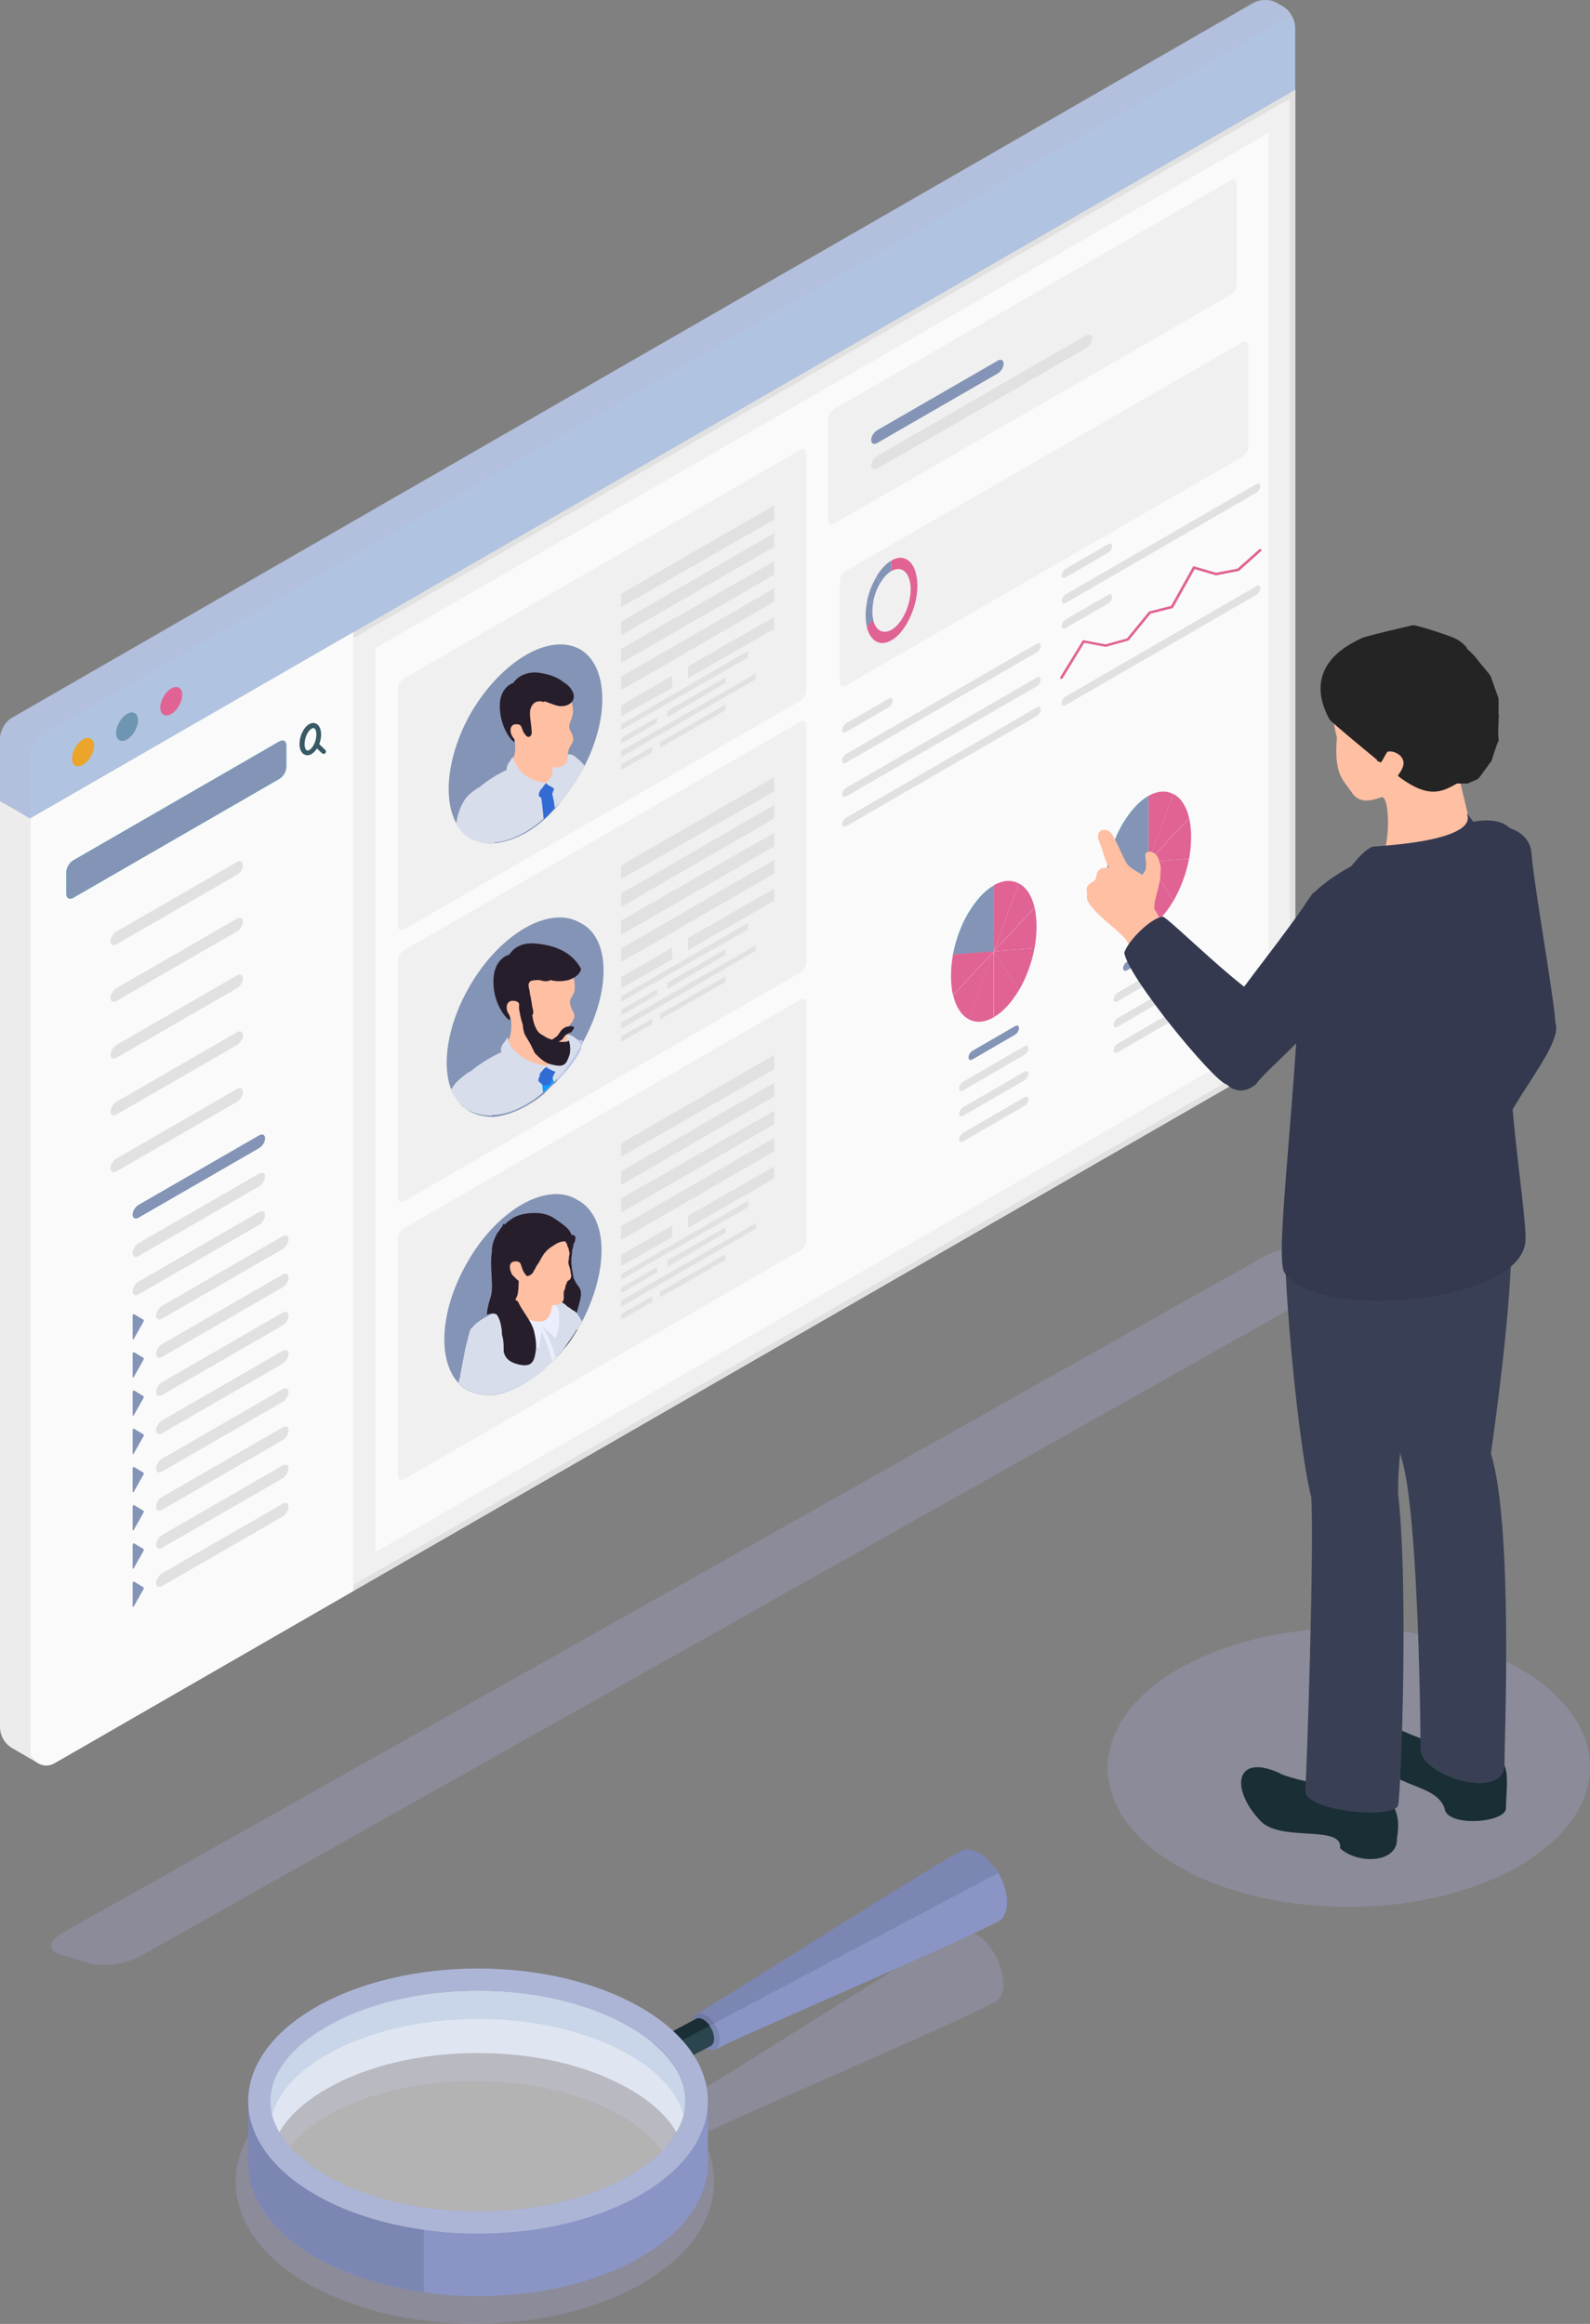 <svg width="130" height="190" viewBox="0 0 130 190" fill="none" xmlns="http://www.w3.org/2000/svg">
<rect x="0" y="0" width="130" height="190" fill="#808080" stroke="none"/>
<g style="mix-blend-mode:multiply" opacity="0.3">
<path d="M82.031 162.245C82.059 161.446 81.783 160.55 81.328 159.765C81.231 159.599 81.135 159.448 81.024 159.296C81.024 159.296 81.024 159.282 81.01 159.269C80.9 159.131 80.79 158.993 80.679 158.869C80.679 158.869 80.665 158.841 80.652 158.841C80.541 158.717 80.417 158.607 80.293 158.497C80.293 158.497 80.265 158.483 80.265 158.469C80.141 158.359 80.003 158.263 79.879 158.18C79.796 158.139 79.727 158.084 79.644 158.056C79.603 158.042 79.576 158.028 79.548 158.015C79.507 158.001 79.465 157.973 79.424 157.96C79.369 157.932 79.313 157.918 79.258 157.904C79.244 157.904 79.231 157.904 79.217 157.891C79.148 157.877 79.079 157.863 79.024 157.849C78.748 157.808 78.513 157.849 78.293 157.96C76.278 158.965 64.662 166.352 59.323 169.673L56.674 171.285C56.591 171.326 56.536 171.395 56.481 171.464C56.481 171.464 56.481 171.478 56.467 171.492C56.44 171.533 56.426 171.561 56.412 171.602C56.412 171.629 56.398 171.657 56.384 171.685C56.384 171.712 56.357 171.753 56.357 171.781C56.357 171.809 56.357 171.822 56.357 171.85C56.233 171.919 56.081 172.001 55.915 172.084L55.529 172.291C54.688 171.478 53.68 170.734 52.508 170.058C48.852 167.95 43.996 166.779 38.836 166.779C33.676 166.779 28.834 167.936 25.164 170.058C21.37 172.25 19.273 175.198 19.273 178.382C19.273 181.565 21.356 184.514 25.15 186.705C28.806 188.813 33.662 189.984 38.822 189.984C43.982 189.984 48.824 188.827 52.494 186.705C56.288 184.514 58.385 181.565 58.385 178.382C58.385 176.949 57.957 175.557 57.143 174.275L57.488 174.082C57.778 174.234 58.04 174.261 58.233 174.151H58.247C60.054 173.145 77.741 165.621 81.355 163.692C81.783 163.472 82.045 162.962 82.073 162.231L82.031 162.245ZM50.769 183.825C47.61 185.644 43.347 186.65 38.767 186.65C34.187 186.65 29.937 185.644 26.764 183.825C24.047 182.254 22.556 180.325 22.556 178.395C22.556 176.466 24.047 174.537 26.764 172.966C29.924 171.147 34.187 170.141 38.767 170.141C43.347 170.141 47.596 171.147 50.769 172.966C53.487 174.537 54.977 176.466 54.977 178.395C54.977 180.325 53.487 182.254 50.769 183.825Z" fill="#A3A5D3"/>
</g>
<path d="M82.335 155.617C82.39 154.156 81.41 152.337 80.169 151.566C79.548 151.18 78.982 151.125 78.568 151.345C76.016 152.627 58.109 164.092 56.964 164.657H56.95C56.743 164.781 56.605 165.029 56.591 165.401C56.564 166.145 57.06 167.054 57.681 167.44C57.999 167.633 58.288 167.661 58.495 167.551H58.509C60.316 166.545 78.003 159.021 81.617 157.091C82.045 156.871 82.307 156.361 82.335 155.631V155.617Z" fill="#8A95C6"/>
<path opacity="0.1" d="M81.631 153.15C81.245 152.489 80.734 151.924 80.169 151.566C79.562 151.18 78.996 151.125 78.569 151.345C78.486 151.386 78.458 151.414 78.513 151.373C76.182 152.558 62.855 161.06 58.371 163.816C58.371 163.816 58.357 163.816 58.343 163.83C58.275 163.871 58.219 163.899 58.164 163.94C58.15 163.94 58.123 163.968 58.109 163.968C58.068 163.995 58.04 164.009 58.012 164.037C57.971 164.064 57.93 164.092 57.888 164.105C57.419 164.395 57.088 164.588 56.964 164.643H56.95C56.95 164.643 56.881 164.698 56.84 164.726C56.688 164.863 56.591 165.084 56.578 165.387C56.578 165.47 56.578 165.552 56.578 165.649C56.578 165.676 56.578 165.718 56.591 165.745C56.591 165.8 56.605 165.856 56.619 165.897C56.619 165.938 56.633 165.98 56.647 166.021C56.66 166.076 56.674 166.117 56.702 166.172C56.702 166.214 56.729 166.241 56.743 166.283C56.743 166.283 56.743 166.283 56.743 166.297L81.604 153.137L81.631 153.15Z" fill="black"/>
<path opacity="0.1" d="M57.667 167.454C57.047 167.068 56.55 166.159 56.578 165.415C56.605 164.684 57.129 164.395 57.75 164.781C58.371 165.167 58.868 166.076 58.84 166.82C58.812 167.551 58.288 167.84 57.667 167.454Z" fill="black"/>
<path d="M52.315 167.936C52.301 168.501 52.673 169.204 53.156 169.493C53.391 169.645 53.611 169.659 53.777 169.576L58.109 167.275C58.275 167.192 58.371 166.999 58.385 166.71C58.399 166.145 58.026 165.442 57.543 165.153C57.309 165.001 57.088 164.987 56.922 165.07L52.59 167.371C52.425 167.454 52.315 167.647 52.315 167.936Z" fill="#2B454E"/>
<path d="M52.59 167.371C52.425 167.454 52.315 167.647 52.315 167.936C52.315 168.143 52.356 168.377 52.439 168.598L58.026 165.621C57.888 165.428 57.723 165.263 57.543 165.139C57.309 164.987 57.088 164.974 56.922 165.056L52.59 167.358V167.371Z" fill="#1A2E35"/>
<path d="M57.874 171.781C57.874 169.011 56.039 166.241 52.37 164.119C45.03 159.889 33.138 159.889 25.799 164.119C22.129 166.241 20.294 169.011 20.294 171.781V176.893C20.294 179.663 22.129 182.433 25.799 184.555C33.138 188.786 45.03 188.786 52.37 184.555C56.039 182.433 57.874 179.663 57.874 176.893V171.781ZM26.709 165.69C29.993 163.802 34.38 162.755 39.084 162.755C43.789 162.755 48.19 163.802 51.459 165.69C54.425 167.399 56.053 169.562 56.053 171.781C56.053 174 54.425 176.163 51.459 177.872C48.176 179.76 43.789 180.807 39.084 180.807C34.38 180.807 29.979 179.76 26.709 177.872C23.743 176.163 22.115 174 22.115 171.781C22.115 169.562 23.743 167.399 26.709 165.69Z" fill="#8A95C6"/>
<path opacity="0.3" d="M25.799 179.443C33.138 183.673 45.03 183.673 52.37 179.443C59.709 175.212 59.709 168.35 52.37 164.119C45.03 159.889 33.138 159.889 25.799 164.119C18.459 168.35 18.459 175.212 25.799 179.443ZM22.101 171.781C22.101 169.562 23.729 167.399 26.695 165.69C29.979 163.802 34.366 162.755 39.07 162.755C43.775 162.755 48.176 163.802 51.445 165.69C54.412 167.399 56.039 169.562 56.039 171.781C56.039 174 54.412 176.163 51.445 177.872C48.162 179.76 43.775 180.807 39.07 180.807C34.366 180.807 29.965 179.76 26.695 177.872C23.729 176.163 22.101 174 22.101 171.781Z" fill="white"/>
<path d="M22.101 171.781C22.101 172.649 22.35 173.504 22.832 174.33C23.577 173.035 24.888 171.836 26.695 170.789C29.965 168.901 34.366 167.854 39.07 167.854C43.775 167.854 48.176 168.901 51.445 170.789C53.253 171.822 54.563 173.035 55.308 174.33C55.791 173.504 56.039 172.649 56.039 171.781C56.039 169.562 54.412 167.399 51.445 165.69C48.176 163.802 43.775 162.755 39.07 162.755C34.366 162.755 29.965 163.802 26.695 165.69C23.729 167.399 22.101 169.562 22.101 171.781Z" fill="#C9D5E8"/>
<path opacity="0.4" d="M26.695 168.005C29.979 166.117 34.366 165.07 39.07 165.07C43.775 165.07 48.176 166.117 51.446 168.005C53.887 169.411 55.419 171.133 55.888 172.939C55.419 174.744 53.887 176.466 51.446 177.872C48.162 179.76 43.775 180.807 39.07 180.807C34.366 180.807 29.965 179.76 26.695 177.872C24.253 176.466 22.722 174.744 22.253 172.939C22.722 171.133 24.253 169.411 26.695 168.005Z" fill="white"/>
<path opacity="0.1" d="M34.656 182.309V187.408C31.414 186.953 28.337 186.002 25.799 184.541C22.129 182.419 20.294 179.649 20.294 176.88V171.767C20.294 171.202 20.377 170.651 20.515 170.1C19.618 173.393 21.384 176.893 25.785 179.429C28.323 180.89 31.4 181.84 34.642 182.295L34.656 182.309Z" fill="black"/>
<g style="mix-blend-mode:multiply" opacity="0.3">
<path d="M103.415 102.688L5.132 158.015C3.946 158.676 3.863 159.475 4.953 159.806L7.422 160.536C8.498 160.853 10.333 160.578 11.52 159.916L109.803 104.589C110.989 103.928 111.072 103.129 109.982 102.798L107.512 102.067C106.436 101.751 104.601 102.026 103.415 102.688Z" fill="#A3A5D3"/>
</g>
<path d="M105.898 7.302L2.469 66.873V143.008C2.469 144.028 3.573 144.662 4.442 144.152L6.291 143.091L103.967 86.841C105.029 86.234 105.898 84.732 105.898 83.506V7.302Z" fill="#F0F0F0"/>
<path d="M105.457 8.073V83.506C105.457 84.567 104.67 85.917 103.746 86.455L6.07 142.719L4.222 143.78C4.084 143.862 3.946 143.904 3.794 143.904C3.573 143.904 3.352 143.807 3.187 143.656C3.021 143.49 2.925 143.27 2.925 143.022V67.135L105.457 8.073ZM105.898 7.302L2.469 66.873V143.008C2.469 143.78 3.104 144.331 3.794 144.331C4.015 144.331 4.235 144.276 4.442 144.152L6.291 143.091L103.967 86.841C105.029 86.234 105.898 84.732 105.898 83.506V7.302Z" fill="#E1E1E1"/>
<path opacity="0.8" d="M103.443 5.882L0 65.454L2.469 66.873L105.898 7.302L103.443 5.882Z" fill="#375A64"/>
<path d="M3.159 144.179C3.159 144.179 2.469 143.835 2.469 143.022V69.078C2.469 68.472 2.469 66.887 2.469 66.887L0 65.454V141.175C0 141.272 0 141.368 0.014 141.451C0.097 142.071 0.469 142.636 1.021 142.939L3.049 144.111L3.146 144.166L3.159 144.179Z" fill="#ECECEC"/>
<path d="M0 65.495V60.355C0 59.749 0.428 58.991 0.966 58.688L102.477 0.233C103.001 -0.071 103.87 -0.084 104.395 0.233L104.919 0.536C105.457 0.839 105.885 1.583 105.885 2.203V7.343L2.456 66.915L0 65.495Z" fill="#B2BFDD"/>
<path d="M2.456 61.761C2.456 61.154 2.883 60.396 3.421 60.093L104.919 1.638C105.443 1.335 105.885 1.569 105.885 2.189V7.329L2.456 66.901V61.761Z" fill="#B0C3E0"/>
<path d="M13.106 57.847C13.106 58.426 13.506 58.66 14.003 58.371C14.5 58.081 14.9 57.379 14.9 56.814C14.9 56.249 14.5 56.001 14.003 56.29C13.506 56.579 13.106 57.282 13.106 57.847Z" fill="#E06394"/>
<path d="M9.492 59.928C9.492 60.507 9.892 60.741 10.388 60.452C10.885 60.162 11.285 59.459 11.285 58.894C11.285 58.329 10.885 58.081 10.388 58.371C9.892 58.66 9.492 59.363 9.492 59.928Z" fill="#6E95B2"/>
<path d="M5.891 62.009C5.891 62.587 6.291 62.822 6.788 62.532C7.284 62.243 7.684 61.54 7.684 60.975C7.684 60.41 7.284 60.162 6.788 60.452C6.291 60.741 5.891 61.444 5.891 62.009Z" fill="#EBA52A"/>
<path d="M2.469 66.915V143.022C2.469 144.042 3.573 144.676 4.442 144.166L6.291 143.105L28.889 130.082V51.687L2.469 66.915Z" fill="#FAFAFA"/>
<path d="M30.696 52.983V126.899L103.732 84.787V10.857L30.696 52.983Z" fill="#FAFAFA"/>
<path d="M22.846 60.617L5.987 70.346C5.67 70.525 5.422 70.966 5.422 71.324V73.074C5.422 73.432 5.67 73.584 5.987 73.405L22.846 63.676C23.163 63.497 23.412 63.056 23.412 62.698V60.948C23.412 60.589 23.163 60.438 22.846 60.617Z" fill="#27DEBF"/>
<path d="M22.846 60.617L5.987 70.346C5.67 70.525 5.422 70.966 5.422 71.324V73.074C5.422 73.432 5.67 73.584 5.987 73.405L22.846 63.676C23.163 63.497 23.412 63.056 23.412 62.698V60.948C23.412 60.589 23.163 60.438 22.846 60.617Z" fill="#8494B6"/>
<path d="M26.599 61.32L26.102 60.837C26.199 60.589 26.254 60.314 26.254 60.038C26.254 59.639 26.116 59.322 25.881 59.184C25.702 59.074 25.481 59.087 25.274 59.211C24.833 59.459 24.488 60.176 24.488 60.824C24.488 61.223 24.626 61.54 24.86 61.678C24.943 61.719 25.04 61.747 25.123 61.747C25.233 61.747 25.343 61.719 25.468 61.651C25.633 61.554 25.785 61.402 25.909 61.196L26.323 61.582C26.323 61.582 26.406 61.637 26.461 61.637C26.516 61.637 26.557 61.623 26.599 61.582C26.668 61.499 26.668 61.375 26.599 61.306V61.32ZM25.288 61.32C25.205 61.375 25.123 61.375 25.081 61.347C24.998 61.306 24.902 61.141 24.902 60.837C24.902 60.328 25.164 59.749 25.481 59.57C25.537 59.542 25.578 59.528 25.619 59.528C25.647 59.528 25.674 59.528 25.688 59.542C25.771 59.583 25.868 59.749 25.868 60.052C25.868 60.562 25.605 61.141 25.288 61.32Z" fill="#375A64"/>
<path d="M9.519 76.161L19.383 70.47C19.645 70.318 19.866 70.428 19.866 70.718C19.866 71.007 19.645 71.365 19.383 71.517L9.519 77.208C9.257 77.36 9.036 77.249 9.036 76.96C9.036 76.671 9.257 76.312 9.519 76.161Z" fill="#E1E1E1"/>
<path d="M9.519 80.791L19.383 75.1C19.645 74.948 19.866 75.058 19.866 75.348C19.866 75.637 19.645 75.996 19.383 76.147L9.519 81.838C9.257 81.99 9.036 81.88 9.036 81.59C9.036 81.301 9.257 80.943 9.519 80.791Z" fill="#E1E1E1"/>
<path d="M9.519 85.435L19.383 79.744C19.645 79.592 19.866 79.702 19.866 79.992C19.866 80.281 19.645 80.639 19.383 80.791L9.519 86.482C9.257 86.634 9.036 86.523 9.036 86.234C9.036 85.945 9.257 85.587 9.519 85.435Z" fill="#E1E1E1"/>
<path d="M9.519 90.079L19.383 84.388C19.645 84.236 19.866 84.346 19.866 84.636C19.866 84.925 19.645 85.283 19.383 85.435L9.519 91.126C9.257 91.278 9.036 91.167 9.036 90.878C9.036 90.589 9.257 90.23 9.519 90.079Z" fill="#E1E1E1"/>
<path d="M9.519 94.723L19.383 89.031C19.645 88.88 19.866 88.99 19.866 89.279C19.866 89.569 19.645 89.927 19.383 90.079L9.519 95.77C9.257 95.922 9.036 95.811 9.036 95.522C9.036 95.233 9.257 94.874 9.519 94.723Z" fill="#E1E1E1"/>
<path d="M11.326 98.512L21.191 92.821C21.453 92.669 21.674 92.78 21.674 93.069C21.674 93.359 21.453 93.717 21.191 93.868L11.326 99.559C11.064 99.711 10.844 99.601 10.844 99.311C10.844 99.022 11.064 98.664 11.326 98.512Z" fill="#8494B6"/>
<path d="M11.326 101.64L21.191 95.949C21.453 95.797 21.674 95.908 21.674 96.197C21.674 96.487 21.453 96.845 21.191 96.996L11.326 102.688C11.064 102.839 10.844 102.729 10.844 102.44C10.844 102.15 11.064 101.792 11.326 101.64Z" fill="#E1E1E1"/>
<path d="M11.326 104.782L21.191 99.091C21.453 98.939 21.674 99.05 21.674 99.339C21.674 99.628 21.453 99.987 21.191 100.138L11.326 105.829C11.064 105.981 10.844 105.871 10.844 105.581C10.844 105.292 11.064 104.934 11.326 104.782Z" fill="#E1E1E1"/>
<path d="M13.244 106.766L23.108 101.075C23.37 100.924 23.591 101.034 23.591 101.323C23.591 101.613 23.37 101.971 23.108 102.123L13.244 107.814C12.982 107.965 12.761 107.855 12.761 107.566C12.761 107.276 12.982 106.918 13.244 106.766Z" fill="#E1E1E1"/>
<path d="M10.94 109.467L11.74 108.048C11.74 108.048 11.768 107.924 11.74 107.91L10.94 107.428C10.94 107.428 10.844 107.483 10.844 107.552V109.454C10.844 109.523 10.899 109.536 10.94 109.467Z" fill="#8494B6"/>
<path d="M13.244 109.895L23.108 104.203C23.37 104.052 23.591 104.162 23.591 104.451C23.591 104.741 23.37 105.099 23.108 105.251L13.244 110.942C12.982 111.093 12.761 110.983 12.761 110.694C12.761 110.404 12.982 110.046 13.244 109.895Z" fill="#E1E1E1"/>
<path d="M10.94 112.582L11.74 111.162C11.74 111.162 11.768 111.038 11.74 111.025L10.94 110.542C10.94 110.542 10.844 110.597 10.844 110.666V112.568C10.844 112.637 10.899 112.651 10.94 112.582Z" fill="#8494B6"/>
<path d="M13.244 113.009L23.108 107.318C23.37 107.166 23.591 107.276 23.591 107.566C23.591 107.855 23.37 108.213 23.108 108.365L13.244 114.056C12.982 114.208 12.761 114.097 12.761 113.808C12.761 113.519 12.982 113.16 13.244 113.009Z" fill="#E1E1E1"/>
<path d="M10.94 115.71L11.74 114.29C11.74 114.29 11.768 114.166 11.74 114.153L10.94 113.67C10.94 113.67 10.844 113.725 10.844 113.794V115.696C10.844 115.765 10.899 115.779 10.94 115.71Z" fill="#8494B6"/>
<path d="M13.244 116.137L23.108 110.446C23.37 110.294 23.591 110.404 23.591 110.694C23.591 110.983 23.37 111.341 23.108 111.493L13.244 117.184C12.982 117.336 12.761 117.226 12.761 116.936C12.761 116.647 12.982 116.289 13.244 116.137Z" fill="#E1E1E1"/>
<path d="M10.94 118.838L11.74 117.419C11.74 117.419 11.768 117.294 11.74 117.281L10.94 116.798C10.94 116.798 10.844 116.854 10.844 116.922V118.824C10.844 118.893 10.899 118.907 10.94 118.838Z" fill="#8494B6"/>
<path d="M13.244 119.265L23.108 113.574C23.37 113.422 23.591 113.533 23.591 113.822C23.591 114.111 23.37 114.47 23.108 114.621L13.244 120.312C12.982 120.464 12.761 120.354 12.761 120.064C12.761 119.775 12.982 119.417 13.244 119.265Z" fill="#E1E1E1"/>
<path d="M10.94 121.966L11.74 120.547C11.74 120.547 11.768 120.423 11.74 120.409L10.94 119.926C10.94 119.926 10.844 119.982 10.844 120.051V121.952C10.844 122.021 10.899 122.035 10.94 121.966Z" fill="#8494B6"/>
<path d="M13.244 122.393L23.108 116.702C23.37 116.55 23.591 116.661 23.591 116.95C23.591 117.239 23.37 117.598 23.108 117.749L13.244 123.44C12.982 123.592 12.761 123.482 12.761 123.192C12.761 122.903 12.982 122.545 13.244 122.393Z" fill="#E1E1E1"/>
<path d="M10.94 125.08L11.74 123.661C11.74 123.661 11.768 123.537 11.74 123.523L10.94 123.041C10.94 123.041 10.844 123.096 10.844 123.165V125.066C10.844 125.135 10.899 125.149 10.94 125.08Z" fill="#8494B6"/>
<path d="M13.244 125.507L23.108 119.816C23.37 119.665 23.591 119.775 23.591 120.064C23.591 120.354 23.37 120.712 23.108 120.864L13.244 126.555C12.982 126.706 12.761 126.596 12.761 126.307C12.761 126.017 12.982 125.659 13.244 125.507Z" fill="#E1E1E1"/>
<path d="M10.94 128.208L11.74 126.789C11.74 126.789 11.768 126.665 11.74 126.651L10.94 126.169C10.94 126.169 10.844 126.224 10.844 126.293V128.195C10.844 128.263 10.899 128.277 10.94 128.208Z" fill="#8494B6"/>
<path d="M13.244 128.635L23.108 122.944C23.37 122.793 23.591 122.903 23.591 123.192C23.591 123.482 23.37 123.84 23.108 123.992L13.244 129.683C12.982 129.834 12.761 129.724 12.761 129.435C12.761 129.145 12.982 128.787 13.244 128.635Z" fill="#E1E1E1"/>
<path d="M10.94 131.336L11.74 129.917C11.74 129.917 11.768 129.793 11.74 129.779L10.94 129.297C10.94 129.297 10.844 129.352 10.844 129.421V131.323C10.844 131.392 10.899 131.405 10.94 131.336Z" fill="#8494B6"/>
<path d="M69.146 56.056L101.58 37.342C101.842 37.191 102.063 36.819 102.063 36.516V28.261C102.063 27.958 101.842 27.834 101.58 27.986L69.146 46.685C68.884 46.837 68.663 47.209 68.663 47.512V55.78C68.663 56.083 68.884 56.207 69.146 56.056Z" fill="#F0F0F0"/>
<path d="M71.974 47.677L71.643 47.181C71.284 47.788 71.008 48.518 70.87 49.248L71.394 49.207C71.491 48.656 71.698 48.118 71.96 47.677H71.974Z" fill="#8494B6"/>
<path d="M72.885 46.685V45.831C72.415 46.093 71.988 46.575 71.643 47.168L71.974 47.664C72.236 47.223 72.553 46.864 72.898 46.672L72.885 46.685Z" fill="#8494B6"/>
<path d="M71.326 49.992C71.326 49.731 71.353 49.469 71.408 49.207L70.884 49.248C70.815 49.607 70.774 49.965 70.774 50.309C70.774 50.654 70.815 50.985 70.884 51.26L71.408 50.695C71.353 50.489 71.326 50.254 71.326 49.992Z" fill="#8494B6"/>
<path d="M74.899 46.919C74.761 46.341 74.485 45.927 74.126 45.734C73.781 45.541 73.353 45.555 72.885 45.831V46.685C73.229 46.492 73.547 46.479 73.809 46.616C74.071 46.754 74.278 47.057 74.374 47.484C74.43 47.691 74.457 47.925 74.457 48.187C74.457 48.449 74.43 48.711 74.374 48.973C74.278 49.524 74.071 50.061 73.809 50.502C73.547 50.943 73.229 51.302 72.885 51.495C72.54 51.687 72.222 51.701 71.96 51.563C71.698 51.426 71.491 51.123 71.394 50.695L70.87 51.26C71.008 51.839 71.284 52.252 71.643 52.445C71.988 52.638 72.415 52.624 72.885 52.349C73.353 52.087 73.781 51.605 74.126 51.012C74.485 50.406 74.761 49.675 74.899 48.945C74.968 48.587 75.009 48.229 75.009 47.884C75.009 47.54 74.968 47.223 74.899 46.933V46.919Z" fill="#E06394"/>
<path d="M68.194 42.813L100.628 24.1C100.89 23.948 101.111 23.576 101.111 23.273V15.019C101.111 14.715 100.89 14.591 100.628 14.743L68.194 33.443C67.932 33.594 67.711 33.966 67.711 34.269V42.537C67.711 42.841 67.932 42.965 68.194 42.813Z" fill="#F0F0F0"/>
<path d="M71.712 35.179L81.576 29.488C81.838 29.336 82.059 29.446 82.059 29.736C82.059 30.025 81.838 30.383 81.576 30.535L71.712 36.226C71.45 36.378 71.229 36.267 71.229 35.978C71.229 35.689 71.45 35.331 71.712 35.179Z" fill="#8494B6"/>
<path d="M71.712 37.273L88.805 27.421C89.067 27.269 89.288 27.379 89.288 27.669C89.288 27.958 89.067 28.316 88.805 28.468L71.712 38.321C71.45 38.472 71.229 38.362 71.229 38.073C71.229 37.783 71.45 37.425 71.712 37.273Z" fill="#E1E1E1"/>
<path d="M69.173 66.859L84.777 57.833C84.956 57.737 85.094 57.806 85.094 57.999C85.094 58.192 84.956 58.426 84.777 58.536L69.173 67.562C68.994 67.659 68.856 67.59 68.856 67.397C68.856 67.204 68.994 66.97 69.173 66.859Z" fill="#E1E1E1"/>
<path d="M69.173 64.42L84.777 55.394C84.956 55.298 85.094 55.367 85.094 55.56C85.094 55.753 84.956 55.987 84.777 56.097L69.173 65.123C68.994 65.219 68.856 65.151 68.856 64.958C68.856 64.765 68.994 64.531 69.173 64.42Z" fill="#E1E1E1"/>
<path d="M69.173 61.651L84.777 52.624C84.956 52.528 85.094 52.597 85.094 52.79C85.094 52.983 84.956 53.217 84.777 53.327L69.173 62.353C68.994 62.45 68.856 62.381 68.856 62.188C68.856 61.995 68.994 61.761 69.173 61.651Z" fill="#E1E1E1"/>
<path d="M69.173 59.142L72.664 57.117C72.843 57.02 72.981 57.089 72.981 57.282C72.981 57.475 72.843 57.709 72.664 57.82L69.173 59.845C68.994 59.942 68.856 59.873 68.856 59.68C68.856 59.487 68.994 59.253 69.173 59.142Z" fill="#E1E1E1"/>
<path d="M87.122 48.601L102.725 39.575C102.905 39.478 103.043 39.547 103.043 39.74C103.043 39.933 102.905 40.167 102.725 40.278L87.122 49.303C86.943 49.4 86.805 49.331 86.805 49.138C86.805 48.945 86.943 48.711 87.122 48.601Z" fill="#E1E1E1"/>
<path d="M87.122 46.506L90.612 44.48C90.792 44.384 90.93 44.453 90.93 44.646C90.93 44.839 90.792 45.073 90.612 45.183L87.122 47.209C86.943 47.305 86.805 47.236 86.805 47.044C86.805 46.851 86.943 46.616 87.122 46.506Z" fill="#E1E1E1"/>
<path d="M86.791 55.518C86.791 55.518 86.749 55.518 86.736 55.505C86.68 55.477 86.667 55.408 86.694 55.353L88.543 52.335L90.392 52.68L92.144 52.197L93.951 49.992L95.745 49.538L97.566 46.286L99.428 46.823L101.18 46.492L102.96 44.908C102.96 44.908 103.07 44.866 103.112 44.908C103.153 44.949 103.153 45.018 103.112 45.059L101.29 46.685H101.263L99.428 47.044L97.676 46.534L95.896 49.717L94.075 50.172L92.268 52.376H92.24L90.405 52.886H90.378L88.653 52.556L86.887 55.449C86.887 55.449 86.832 55.505 86.791 55.505V55.518Z" fill="#E06394"/>
<path d="M87.122 56.951L102.725 47.925C102.905 47.829 103.043 47.898 103.043 48.091C103.043 48.284 102.905 48.518 102.725 48.628L87.122 57.654C86.943 57.751 86.805 57.682 86.805 57.489C86.805 57.296 86.943 57.062 87.122 56.951Z" fill="#E1E1E1"/>
<path d="M87.122 50.654L90.612 48.628C90.792 48.532 90.93 48.601 90.93 48.794C90.93 48.986 90.792 49.221 90.612 49.331L87.122 51.357C86.943 51.453 86.805 51.384 86.805 51.191C86.805 50.998 86.943 50.764 87.122 50.654Z" fill="#E1E1E1"/>
<path d="M81.245 72.385C82.017 71.944 82.721 71.917 83.3 72.234L81.245 77.773V72.385Z" fill="#E06394"/>
<path d="M79.189 74.618C79.769 73.639 80.472 72.84 81.245 72.399V77.787L79.189 74.618Z" fill="#27DEBF"/>
<path d="M77.92 78.035C78.154 76.809 78.596 75.61 79.189 74.604L81.245 77.773L77.906 78.035H77.92Z" fill="#27DEBF"/>
<path d="M79.189 74.618C78.596 75.624 78.141 76.822 77.92 78.049L81.259 77.787V72.399C80.486 72.84 79.782 73.639 79.203 74.618H79.189Z" fill="#8494B6"/>
<path d="M83.314 72.234C83.907 72.55 84.363 73.226 84.584 74.19L81.245 77.773L83.3 72.234H83.314Z" fill="#E06394"/>
<path d="M77.92 81.37C77.81 80.915 77.754 80.391 77.754 79.799C77.754 79.206 77.81 78.627 77.92 78.035L81.259 77.773L77.92 81.356V81.37Z" fill="#E06394"/>
<path d="M84.583 77.525C84.349 78.751 83.907 79.95 83.314 80.956L81.259 77.787L84.597 77.525H84.583Z" fill="#E06394"/>
<path d="M81.245 83.175C80.472 83.616 79.769 83.644 79.189 83.326L81.245 77.787V83.175Z" fill="#E06394"/>
<path d="M77.92 81.37L81.259 77.787L79.203 83.326C78.61 83.01 78.154 82.334 77.934 81.37H77.92Z" fill="#E06394"/>
<path d="M84.584 74.19C84.694 74.645 84.749 75.169 84.749 75.761C84.749 76.354 84.694 76.933 84.584 77.525L81.245 77.787L84.584 74.204V74.19Z" fill="#E06394"/>
<path d="M83.314 80.943C82.735 81.921 82.031 82.72 81.259 83.161V77.773L83.314 80.943Z" fill="#E06394"/>
<path d="M79.507 85.917L82.997 83.891C83.176 83.795 83.314 83.864 83.314 84.057C83.314 84.25 83.176 84.484 82.997 84.594L79.507 86.62C79.327 86.716 79.189 86.647 79.189 86.455C79.189 86.262 79.327 86.027 79.507 85.917Z" fill="#8494B6"/>
<path d="M78.734 88.453L83.769 85.531C83.949 85.435 84.087 85.504 84.087 85.697C84.087 85.89 83.949 86.124 83.769 86.234L78.734 89.156C78.555 89.252 78.417 89.183 78.417 88.99C78.417 88.797 78.555 88.563 78.734 88.453Z" fill="#E1E1E1"/>
<path d="M78.734 90.534L83.769 87.612C83.949 87.516 84.087 87.585 84.087 87.778C84.087 87.97 83.949 88.205 83.769 88.315L78.734 91.236C78.555 91.333 78.417 91.264 78.417 91.071C78.417 90.878 78.555 90.644 78.734 90.534Z" fill="#E1E1E1"/>
<path d="M78.734 92.628L83.769 89.707C83.949 89.61 84.087 89.679 84.087 89.872C84.087 90.065 83.949 90.299 83.769 90.409L78.734 93.331C78.555 93.427 78.417 93.359 78.417 93.165C78.417 92.973 78.555 92.738 78.734 92.628Z" fill="#E1E1E1"/>
<path d="M93.882 65.082C94.655 64.641 95.358 64.613 95.938 64.93L93.882 70.47V65.082Z" fill="#E06394"/>
<path d="M91.826 67.3C92.406 66.322 93.109 65.523 93.882 65.082V70.47L91.826 67.3Z" fill="#27DEBF"/>
<path d="M90.557 70.718C90.792 69.491 91.233 68.293 91.826 67.287L93.882 70.456L90.543 70.718H90.557Z" fill="#27DEBF"/>
<path d="M95.951 64.916C96.545 65.233 97 65.909 97.221 66.873L93.882 70.456L95.938 64.916H95.951Z" fill="#E06394"/>
<path d="M90.557 74.052C90.447 73.598 90.392 73.074 90.392 72.482C90.392 71.889 90.447 71.31 90.557 70.718L93.896 70.456L90.557 74.039V74.052Z" fill="#27DEBF"/>
<path d="M97.221 70.208C96.986 71.434 96.531 72.633 95.951 73.639L93.896 70.47L97.234 70.208H97.221Z" fill="#E06394"/>
<path d="M93.882 75.858C93.109 76.299 92.406 76.326 91.826 76.009L93.882 70.47V75.858Z" fill="#E06394"/>
<path d="M90.557 74.052L93.896 70.47L91.84 76.009C91.247 75.692 90.792 75.017 90.571 74.052H90.557Z" fill="#27DEBF"/>
<path d="M91.826 67.3C91.233 68.306 90.778 69.505 90.557 70.731C90.447 71.324 90.392 71.917 90.392 72.495C90.392 73.074 90.447 73.598 90.557 74.066C90.792 75.031 91.233 75.706 91.826 76.023L93.882 70.484V65.096C93.109 65.536 92.406 66.336 91.826 67.314V67.3Z" fill="#8494B6"/>
<path d="M97.221 66.873C97.331 67.328 97.386 67.852 97.386 68.444C97.386 69.037 97.331 69.615 97.221 70.208L93.882 70.47L97.221 66.887V66.873Z" fill="#E06394"/>
<path d="M95.951 73.639C95.372 74.618 94.668 75.417 93.896 75.858V70.47L95.951 73.639Z" fill="#E06394"/>
<path d="M92.144 78.627L95.634 76.602C95.813 76.505 95.951 76.574 95.951 76.767C95.951 76.96 95.813 77.194 95.634 77.305L92.144 79.33C91.964 79.427 91.826 79.358 91.826 79.165C91.826 78.972 91.964 78.738 92.144 78.627Z" fill="#8494B6"/>
<path d="M91.371 81.163L96.407 78.242C96.586 78.145 96.724 78.214 96.724 78.407C96.724 78.6 96.586 78.834 96.407 78.945L91.371 81.866C91.192 81.962 91.054 81.893 91.054 81.701C91.054 81.508 91.192 81.273 91.371 81.163Z" fill="#E1E1E1"/>
<path d="M91.371 83.244L96.407 80.323C96.586 80.226 96.724 80.295 96.724 80.488C96.724 80.681 96.586 80.915 96.407 81.025L91.371 83.947C91.192 84.043 91.054 83.974 91.054 83.781C91.054 83.588 91.192 83.354 91.371 83.244Z" fill="#E1E1E1"/>
<path d="M91.371 85.338L96.407 82.417C96.586 82.321 96.724 82.389 96.724 82.582C96.724 82.775 96.586 83.01 96.407 83.12L91.371 86.041C91.192 86.138 91.054 86.069 91.054 85.876C91.054 85.683 91.192 85.449 91.371 85.338Z" fill="#E1E1E1"/>
<path d="M33.014 75.996L65.448 57.282C65.71 57.131 65.931 56.758 65.931 56.455V37.053C65.931 36.75 65.71 36.626 65.448 36.777L33.014 55.477C32.752 55.629 32.531 56.001 32.531 56.304V75.706C32.531 76.009 32.752 76.133 33.014 75.982V75.996Z" fill="#F0F0F0"/>
<path d="M54.95 55.257L50.783 57.668V58.578L54.95 56.235V55.257Z" fill="#E1E1E1"/>
<path d="M56.26 54.471V55.449L63.31 51.412V50.433L56.26 54.471Z" fill="#E1E1E1"/>
<path d="M61.158 53.231L50.783 59.225V59.694L61.158 53.754V53.231Z" fill="#E1E1E1"/>
<path d="M53.722 58.646L50.783 60.341V60.796L53.722 59.101V58.646Z" fill="#E1E1E1"/>
<path d="M59.323 55.38L54.563 58.123V58.646L59.323 55.835V55.38Z" fill="#E1E1E1"/>
<path d="M61.806 55.064L50.783 61.389V61.898L61.806 55.518V55.064Z" fill="#E1E1E1"/>
<path d="M53.322 61.058L50.783 62.491V62.946L53.322 61.513V61.058Z" fill="#E1E1E1"/>
<path d="M53.97 60.672V61.127L59.323 58.054V57.599L53.97 60.672Z" fill="#E1E1E1"/>
<path d="M63.31 42.482L50.783 49.648V48.546L63.31 41.311V42.482Z" fill="#E1E1E1"/>
<path d="M63.31 44.701L50.783 51.935V50.819L63.31 43.585V44.701Z" fill="#E1E1E1"/>
<path d="M63.31 46.975L50.783 54.209V53.038L63.31 45.872V46.975Z" fill="#E1E1E1"/>
<path d="M63.31 49.193L50.783 56.428V55.325L63.31 48.091V49.193Z" fill="#E1E1E1"/>
<path d="M47.776 62.615C47.707 62.808 47.583 63.001 47.514 63.139C47.444 63.208 47.444 63.263 47.389 63.332C46.865 64.241 46.286 65.027 45.692 65.743C45.623 65.867 45.499 65.936 45.43 66.074C45.099 66.405 44.837 66.722 44.52 66.983C43.209 68.155 41.774 68.802 40.477 68.94C40.022 69.009 39.567 68.94 39.167 68.816C38.974 68.747 38.712 68.692 38.519 68.554C38.063 68.292 37.677 67.838 37.346 67.383C36.173 65.357 36.559 61.706 38.519 58.261C41.002 54.03 44.975 51.674 47.458 53.107C49.679 54.416 49.873 58.578 47.789 62.629L47.776 62.615Z" fill="#8494B6"/>
<path d="M47.776 62.615C47.707 62.808 47.583 63.001 47.514 63.139C47.444 63.208 47.444 63.263 47.389 63.332C46.865 64.241 46.286 65.027 45.692 65.743C45.499 65.151 45.361 64.572 45.361 63.979C45.361 63.387 45.554 62.877 45.817 62.284C45.941 62.023 46.148 61.761 46.41 61.692C46.672 61.623 46.934 61.761 47.127 61.954C47.389 62.147 47.583 62.34 47.776 62.601V62.615Z" fill="#D7DDEB"/>
<path d="M47.514 63.139C47.514 63.139 47.444 63.263 47.389 63.332C45.099 67.245 41.581 69.519 39.098 68.747C39.029 68.554 39.029 68.416 38.974 68.224C38.781 67.631 38.45 66.722 38.381 66.267C38.256 65.288 38.836 64.503 40.146 63.662C40.988 63.07 42.754 62.298 44.451 61.775C46.41 61.182 46.934 61.775 47.514 63.139Z" fill="#D7DDEB"/>
<path d="M45.361 66.074C45.03 66.405 44.768 66.722 44.451 66.983C44.382 66.267 44.327 65.55 44.189 64.903C44.52 64.71 44.644 64.572 44.975 64.31C45.168 64.903 45.306 65.481 45.361 66.074Z" fill="#336BD5"/>
<path d="M45.361 64.186C45.361 64.31 45.292 64.448 45.292 64.517C45.223 64.71 45.168 64.903 45.03 65.109C44.961 65.233 44.906 65.302 44.768 65.371C44.63 65.44 44.506 65.371 44.382 65.302C44.258 65.233 43.996 65.109 44.051 64.971C44.051 64.847 44.12 64.71 44.175 64.586C44.244 64.324 44.368 63.993 44.63 63.8C44.892 63.607 45.085 63.869 45.279 64.131C45.279 64.131 45.279 64.2 45.348 64.2L45.361 64.186Z" fill="#336BD5"/>
<path d="M41.774 62.822C41.774 62.105 42.23 61.967 42.105 60.672C42.036 60.217 41.581 59.625 42.823 59.625C43.154 59.625 43.471 59.694 43.802 59.818C44.975 60.203 45.113 60.465 45.168 62.877C44.189 62.808 43.278 61.706 42.299 62.353C42.036 62.546 41.843 62.808 41.705 63.07C41.774 63.001 41.774 62.946 41.774 62.808V62.822Z" fill="#FFBFA2"/>
<path d="M42.188 62.229C43.168 61.581 44.244 62.822 45.223 62.891V63.015C45.292 64.71 42.023 64.778 41.761 63.139C41.885 62.808 41.912 62.422 42.174 62.215L42.188 62.229Z" fill="#FFBFA2"/>
<path d="M44.644 63.993C44.713 64.186 44.975 64.255 45.168 64.379C45.237 64.448 45.361 64.503 45.499 64.503C45.637 64.503 45.693 64.379 45.693 64.241C45.955 63.649 46.079 62.932 46.079 62.284C46.079 62.091 46.079 61.83 45.886 61.692C45.761 61.568 45.499 61.568 45.292 61.623C45.099 61.692 45.03 62.078 45.099 62.271C45.361 62.918 45.099 63.635 44.644 63.965V63.993Z" fill="#D7DDEB"/>
<path d="M44.644 63.993C44.644 63.993 44.313 64.517 43.926 64.847C43.858 64.916 43.733 65.04 43.595 64.972C43.002 64.778 41.705 63.662 41.443 63.015C41.374 62.753 41.512 62.422 41.705 62.229C41.705 62.16 41.898 61.898 41.968 61.898C41.968 61.967 42.092 62.422 42.354 62.753C42.878 63.538 43.789 63.924 44.644 63.993Z" fill="#D7DDEB"/>
<path d="M40.464 68.816C40.464 68.816 40.464 68.885 40.395 68.94C39.94 69.009 39.484 68.94 39.084 68.816C38.891 68.747 38.629 68.692 38.436 68.554C37.98 68.293 37.594 67.838 37.263 67.383C37.263 67.314 37.263 67.259 37.332 67.19C37.401 66.666 37.594 66.088 37.856 65.619C38.118 65.096 38.574 64.765 39.029 64.448C39.291 64.324 39.553 64.186 39.815 64.255C40.078 64.324 40.202 64.586 40.34 64.778C40.988 66.019 40.864 67.521 40.464 68.816Z" fill="#D7DDEB"/>
<path d="M46.465 56.814C46.727 57.2 46.851 57.668 46.851 58.178C46.851 58.371 46.782 58.564 46.727 58.77C46.658 58.963 46.534 59.156 46.534 59.363C46.534 59.625 46.727 59.887 46.796 60.08C46.865 60.272 46.92 60.534 46.796 60.727C46.727 60.851 46.672 60.92 46.603 61.058C46.272 61.582 46.603 62.298 46.01 62.629C45.886 62.698 45.679 62.753 45.554 62.753C45.361 62.753 44.451 62.491 44.051 62.367C43.664 62.174 43.264 61.719 43.002 61.458C42.809 61.196 42.409 60.865 42.285 60.603C42.216 60.534 42.354 60.479 42.216 60.479C42.147 60.479 42.092 60.093 42.023 60.093C41.954 60.093 41.83 60.024 41.761 59.969C41.636 59.9 41.567 60.162 41.567 60.038C41.374 59.446 41.181 58.798 41.181 58.15C41.181 57.558 41.181 57.048 41.567 56.579C41.83 56.194 42.285 55.932 42.671 55.794C43.319 55.532 44.106 55.532 44.754 55.725C45.541 55.849 46.065 56.249 46.451 56.827L46.465 56.814Z" fill="#FFBFA2"/>
<path d="M44.258 57.337C44.065 57.337 43.926 57.337 43.802 57.406C43.54 57.53 43.416 57.792 43.347 58.054C43.278 58.646 43.471 59.294 43.471 59.873C43.471 59.942 43.471 60.066 43.402 60.135C43.278 60.328 43.071 60.259 42.947 60.066C42.878 59.997 42.823 59.873 42.685 59.804C42.616 59.735 42.492 59.611 42.354 59.611C42.161 59.542 42.023 59.735 41.968 59.873C41.968 59.997 41.968 60.203 42.036 60.328C42.036 60.397 42.105 60.658 42.036 60.658C41.912 60.658 40.933 59.611 40.864 57.861C40.795 56.166 41.968 55.835 41.968 55.835C41.968 55.835 42.492 54.926 43.858 54.981C44.575 55.05 45.292 55.243 45.886 55.629C45.886 55.629 45.955 55.629 45.955 55.697C46.286 55.89 46.548 56.083 46.741 56.414C47.265 57.2 46.548 57.847 45.692 57.723C45.306 57.654 44.906 57.461 44.52 57.337C44.52 57.406 44.396 57.406 44.258 57.337Z" fill="#271E2C"/>
<path d="M42.23 59.225C41.705 59.156 41.581 59.818 41.968 60.328C42.092 60.452 42.23 60.589 42.354 60.713C43.264 61.499 43.458 60.645 43.195 60.383C42.478 59.735 42.864 59.211 42.216 59.211L42.23 59.225Z" fill="#FFBFA2"/>
<path d="M33.014 98.223L65.448 79.51C65.71 79.358 65.931 78.986 65.931 78.683V59.28C65.931 58.977 65.71 58.853 65.448 59.005L33.014 77.704C32.752 77.856 32.531 78.228 32.531 78.531V97.933C32.531 98.237 32.752 98.361 33.014 98.209V98.223Z" fill="#F0F0F0"/>
<path d="M54.95 77.47L50.783 79.895V80.805L54.95 78.448V77.47Z" fill="#E1E1E1"/>
<path d="M56.26 76.698V77.677L63.31 73.625V72.647L56.26 76.698Z" fill="#E1E1E1"/>
<path d="M61.158 75.458L50.783 81.452V81.907L61.158 75.982V75.458Z" fill="#E1E1E1"/>
<path d="M53.722 80.86L50.783 82.555V83.023L53.722 81.328V80.86Z" fill="#E1E1E1"/>
<path d="M59.323 77.608L54.563 80.35V80.86L59.323 78.062V77.608Z" fill="#E1E1E1"/>
<path d="M61.806 77.277L50.783 83.602V84.126L61.806 77.732V77.277Z" fill="#E1E1E1"/>
<path d="M53.322 83.285L50.783 84.718V85.173L53.322 83.74V83.285Z" fill="#E1E1E1"/>
<path d="M53.97 82.886V83.34L59.323 80.281V79.826L53.97 82.886Z" fill="#E1E1E1"/>
<path d="M63.31 64.696L50.783 71.875V70.759L63.31 63.525V64.696Z" fill="#E1E1E1"/>
<path d="M63.31 66.915L50.783 74.149V73.047L63.31 65.812V66.915Z" fill="#E1E1E1"/>
<path d="M63.31 69.202L50.783 76.436V75.265L63.31 68.086V69.202Z" fill="#E1E1E1"/>
<path d="M63.31 71.421L50.783 78.655V77.539L63.31 70.304V71.421Z" fill="#E1E1E1"/>
<path d="M33.014 120.946L65.448 102.233C65.71 102.081 65.931 101.709 65.931 101.406V82.004C65.931 81.701 65.71 81.576 65.448 81.728L33.014 100.428C32.752 100.579 32.531 100.951 32.531 101.254V120.657C32.531 120.96 32.752 121.084 33.014 120.932V120.946Z" fill="#F0F0F0"/>
<path d="M54.95 100.193L50.783 102.605V103.514L54.95 101.172V100.193Z" fill="#E1E1E1"/>
<path d="M56.26 99.408V100.386L63.31 96.349V95.37L56.26 99.408Z" fill="#E1E1E1"/>
<path d="M61.158 98.181L50.783 104.176V104.631L61.158 98.691V98.181Z" fill="#E1E1E1"/>
<path d="M53.722 103.583L50.783 105.278V105.733L53.722 104.038V103.583Z" fill="#E1E1E1"/>
<path d="M59.323 100.331L54.563 103.06V103.583L59.323 100.786V100.331Z" fill="#E1E1E1"/>
<path d="M61.806 100L50.783 106.326V106.849L61.806 100.455V100Z" fill="#E1E1E1"/>
<path d="M53.322 105.995L50.783 107.428V107.883L53.322 106.45V105.995Z" fill="#E1E1E1"/>
<path d="M53.97 105.609V106.064L59.323 103.005V102.536L53.97 105.609Z" fill="#E1E1E1"/>
<path d="M63.31 87.419L50.783 94.585V93.483L63.31 86.248V87.419Z" fill="#E1E1E1"/>
<path d="M63.31 89.638L50.783 96.872V95.756L63.31 88.522V89.638Z" fill="#E1E1E1"/>
<path d="M63.31 91.912L50.783 99.146V97.975L63.31 90.809V91.912Z" fill="#E1E1E1"/>
<path d="M63.31 94.13L50.783 101.365V100.262L63.31 93.028V94.13Z" fill="#E1E1E1"/>
<path d="M47.651 85.214C47.651 85.338 47.527 85.476 47.527 85.6V85.724C47.003 86.772 46.355 87.543 45.568 88.329C45.444 88.453 45.444 88.591 45.306 88.591C45.044 88.852 44.658 89.238 44.396 89.5C43.085 90.547 41.65 91.195 40.353 91.319C39.705 91.319 39.043 91.195 38.532 90.933C38.27 90.809 38.008 90.547 37.746 90.409C37.484 90.024 37.222 89.624 36.96 89.238C36.049 87.157 36.573 83.767 38.394 80.639C40.878 76.34 44.92 73.997 47.403 75.431C49.886 76.602 50.011 80.901 47.665 85.201L47.651 85.214Z" fill="#8494B6"/>
<path d="M47.651 85.214C47.651 85.338 47.527 85.476 47.527 85.6V85.724C47.003 86.772 46.355 87.543 45.568 88.329C45.568 87.943 45.444 87.681 45.444 87.281C45.444 86.634 45.706 85.972 45.968 85.463C46.093 85.201 46.355 84.939 46.617 84.815C46.879 84.815 47.141 84.939 47.403 85.077C47.527 84.953 47.665 85.077 47.665 85.201L47.651 85.214Z" fill="#BFC7ED"/>
<path d="M47.514 85.463C47.514 85.545 47.514 85.545 47.514 85.463C45.03 89.9 40.988 92.242 38.381 90.671C38.118 90.547 37.856 90.285 37.594 90.148C37.594 90.024 37.47 89.886 37.47 89.762C37.346 88.715 37.994 87.805 39.429 86.896C40.34 86.248 42.299 85.338 44.258 84.815C46.217 84.167 47.003 84.553 47.514 85.463Z" fill="#D7DDEB"/>
<path d="M45.306 88.466C45.044 88.728 44.658 89.114 44.396 89.376C44.396 88.99 44.272 88.466 44.272 88.067C44.658 87.805 44.796 87.681 45.182 87.419C45.058 87.805 45.182 88.205 45.306 88.466Z" fill="#1499FC"/>
<path d="M45.43 87.419C45.43 87.543 45.43 87.681 45.306 87.805C45.182 88.067 45.182 88.191 45.044 88.453C45.044 88.577 44.92 88.715 44.782 88.715H44.396C44.272 88.591 44.009 88.453 44.009 88.329C44.009 88.205 44.133 88.067 44.133 87.805C44.258 87.543 44.396 87.157 44.658 86.896C44.92 86.772 45.182 87.02 45.444 87.419H45.43Z" fill="#336BD5"/>
<path d="M41.388 85.862C41.264 87.943 45.306 88.081 45.306 85.986C45.182 83.244 45.044 82.858 43.747 82.472C43.361 82.348 42.961 82.21 42.575 82.21C41.14 82.21 41.664 82.858 41.788 83.382C41.912 84.939 41.402 85.077 41.402 85.862H41.388Z" fill="#FFBFA2"/>
<path d="M42.036 85.338C43.209 84.553 44.12 85.862 45.292 85.986V86.11C45.292 88.067 41.774 88.067 41.374 86.234C41.498 85.848 41.761 85.449 42.023 85.325L42.036 85.338Z" fill="#FFBFA2"/>
<path d="M44.644 87.157C44.768 87.419 45.03 87.419 45.168 87.543C45.292 87.543 45.43 87.667 45.554 87.667C45.679 87.667 45.679 87.543 45.817 87.405C46.079 86.758 46.203 85.972 46.203 85.187C46.203 84.925 46.203 84.663 45.941 84.539C45.817 84.415 45.554 84.415 45.292 84.415C45.03 84.539 45.03 84.939 45.168 85.201C45.43 85.986 45.168 86.758 44.644 87.157Z" fill="#D7DDEB"/>
<path d="M44.644 87.157C44.644 87.157 44.258 87.681 43.858 88.067C43.733 88.191 43.733 88.329 43.471 88.191C42.823 87.929 41.388 86.758 40.988 85.972C40.864 85.71 41.112 85.325 41.25 85.187L41.512 84.801C41.512 84.801 41.636 85.449 41.899 85.71C42.685 86.62 43.72 87.02 44.644 87.144V87.157Z" fill="#D7DDEB"/>
<path d="M40.215 91.209C39.567 91.209 38.905 91.085 38.394 90.823C38.132 90.699 37.87 90.437 37.608 90.299C37.346 89.913 37.084 89.514 36.822 89.128C36.822 89.128 36.822 89.004 36.946 89.004C37.208 88.48 37.732 88.094 38.256 87.695C38.519 87.571 38.781 87.433 39.167 87.433C39.429 87.557 39.553 87.819 39.691 87.957C40.34 89.004 40.477 90.175 40.215 91.209Z" fill="#D7DDEB"/>
<path d="M46.603 79.206C46.865 79.592 46.989 80.116 46.989 80.639C46.989 80.901 46.989 81.163 46.865 81.287C46.741 81.549 46.603 81.673 46.603 81.935C46.603 82.197 46.727 82.458 46.865 82.72C47.003 82.982 46.989 83.244 46.865 83.368C46.865 83.492 46.741 83.63 46.603 83.754C46.217 84.277 46.603 85.187 45.955 85.573C45.83 85.697 45.568 85.697 45.43 85.697C45.168 85.697 44.12 85.435 43.733 85.311C43.347 85.187 42.823 84.663 42.561 84.264C42.299 84.002 41.912 83.616 41.774 83.216C41.774 83.092 41.898 83.092 41.774 83.092C41.774 83.092 41.65 82.706 41.512 82.706C41.374 82.706 41.25 82.582 41.25 82.582C41.126 82.458 40.96 82.527 40.96 82.389C40.836 81.742 40.588 81.397 40.588 80.626C40.588 79.978 40.588 79.454 40.974 78.807C41.236 78.421 41.761 78.021 42.285 77.897C43.071 77.635 43.844 77.635 44.63 77.897C45.541 78.021 46.189 78.545 46.589 79.206H46.603Z" fill="#FFBFA2"/>
<path d="M40.864 80.515C40.864 79.868 40.864 79.344 41.25 78.696C41.512 78.311 42.036 77.911 42.561 77.787C42.947 77.663 43.471 77.525 43.995 77.525C44.644 78.958 43.733 80.777 44.52 82.21C44.782 82.596 45.306 82.858 45.306 83.258C45.43 84.043 44.658 84.691 45.182 85.476C44.796 85.352 44.396 85.214 44.271 85.214C43.885 85.09 43.361 84.567 43.099 84.167C42.837 83.905 42.45 83.519 42.312 83.12C42.312 82.996 42.437 82.996 42.312 82.996C42.312 82.996 42.188 82.61 42.05 82.61C41.912 82.61 41.788 82.486 41.788 82.486C41.664 82.362 41.526 82.748 41.526 82.61C41.14 81.962 40.878 81.177 40.878 80.529L40.864 80.515Z" fill="#FFBFA2"/>
<path d="M44.12 80.13C43.858 80.13 43.471 80.13 43.333 80.254C43.071 80.515 43.333 80.901 43.333 81.301C43.458 81.687 43.458 82.21 43.596 82.61V82.872C43.596 82.996 43.333 82.996 43.209 82.996C43.085 82.996 42.947 82.872 42.823 82.872C42.699 82.748 42.437 82.61 42.299 82.348C42.175 82.224 42.036 82.086 41.774 82.224C41.65 82.348 41.65 82.872 41.65 83.01C41.65 83.01 41.774 83.395 41.65 83.395C41.526 83.395 40.34 82.224 40.34 80.267C40.34 78.311 41.65 78.049 41.65 78.049C41.65 78.049 42.175 77.001 43.733 77.139C45.292 77.263 46.741 77.787 47.514 79.22C47.389 79.744 46.865 80.005 46.465 80.13C45.941 80.254 45.416 80.254 45.03 80.13C44.768 80.254 44.506 80.254 44.12 80.13Z" fill="#271E2C"/>
<path d="M41.912 81.825C41.388 81.825 41.264 82.472 41.65 82.996C41.774 83.12 41.912 83.258 42.174 83.382C43.223 84.291 43.485 83.258 43.085 82.996C42.299 82.348 42.699 81.825 41.912 81.825Z" fill="#FFBFA2"/>
<path d="M45.306 85.077C45.044 84.953 44.92 84.953 44.658 84.815C44.272 84.553 44.009 84.553 43.747 83.905C43.623 83.644 43.485 82.996 43.485 82.596C43.485 82.334 42.961 81.687 42.699 81.549C42.437 81.425 42.437 82.334 42.437 82.458C42.519 82.982 42.607 83.373 42.699 83.63C42.823 84.016 42.699 83.891 42.823 84.277C42.823 84.539 43.209 85.063 43.347 85.325C43.471 85.587 43.609 85.848 43.733 86.11C44.12 86.496 44.52 86.896 45.044 87.02C45.568 87.144 46.093 87.281 46.355 86.758C46.479 86.496 46.617 86.234 46.617 85.848C46.617 85.587 46.617 85.325 46.493 85.063C46.368 85.187 46.23 85.187 45.968 85.187C45.844 85.187 45.582 85.187 45.32 85.063L45.306 85.077Z" fill="#271E2C"/>
<path d="M45.955 84.167C45.83 84.291 45.693 84.553 45.568 84.691C45.444 84.815 45.182 84.953 45.044 85.077C45.044 85.201 45.168 85.201 45.306 85.201C45.444 85.201 45.693 85.201 45.83 85.077C46.093 84.953 46.093 84.691 46.355 84.553C46.479 84.553 46.479 84.429 46.617 84.429C46.755 84.429 46.741 84.305 46.879 84.167C47.003 83.905 46.879 83.905 46.617 83.905C46.355 83.905 46.093 84.029 45.968 84.167H45.955Z" fill="#271E2C"/>
<path d="M47.61 108.034C47.61 108.172 47.472 108.31 47.334 108.448C47.334 108.585 47.196 108.585 47.196 108.723C47.196 108.723 47.196 108.861 47.058 108.861C46.644 109.536 46.244 110.087 45.83 110.639C45.693 110.776 45.554 110.914 45.416 111.052C45.416 111.052 45.416 111.19 45.279 111.19L45.141 111.328C43.499 112.968 41.733 113.918 40.229 114.056H40.091C39.415 114.056 38.725 113.918 38.174 113.643C37.898 113.505 37.622 113.229 37.498 113.092C35.718 111.176 35.994 107.083 38.174 103.266C40.629 98.898 44.727 96.583 47.182 98.085C49.776 99.449 49.776 103.818 47.596 108.048L47.61 108.034Z" fill="#8494B6"/>
<path d="M47.196 108.723C46.782 109.398 46.382 110.087 45.83 110.501C45.693 110.363 45.554 110.087 45.554 109.826C45.416 109.15 45.554 108.461 45.279 107.786C45.141 107.511 45.003 107.111 44.865 106.973C44.727 106.835 44.451 106.835 44.451 106.56C44.313 106.284 44.451 106.009 44.589 105.747C44.727 105.196 45.003 104.796 45.003 104.245V103.969C45.003 103.294 44.865 102.605 45.003 101.792C45.003 101.516 45.141 101.241 45.141 100.979H45.955C46.23 100.979 46.907 100.841 47.044 101.117C47.044 101.254 47.044 101.53 46.907 101.668C46.769 101.943 46.769 102.219 46.769 102.481C46.631 103.156 46.769 103.845 46.907 104.52C47.044 104.796 47.182 105.072 47.32 105.196C47.734 105.747 47.32 106.56 47.182 107.235C46.907 107.91 47.044 108.324 47.182 108.737L47.196 108.723Z" fill="#271E2C"/>
<path d="M47.61 108.034C47.61 108.172 47.472 108.31 47.334 108.448C47.196 108.585 47.196 108.723 47.058 108.861C46.506 109.674 45.968 110.501 45.279 111.176C44.865 109.536 44.327 106.67 44.051 106.27C43.775 105.719 44.865 106.946 45.416 106.822C45.83 106.684 46.368 106.684 46.782 107.097C47.196 107.235 47.334 107.648 47.596 108.048L47.61 108.034Z" fill="#D7DDEB"/>
<path d="M45.83 110.363V106.684C45.017 106.27 44.051 106.27 43.237 106.408C43.099 106.408 42.685 106.27 42.561 106.27C41.885 106.408 41.609 106.546 40.919 106.946L40.781 110.349H45.83V110.363Z" fill="#FFBFA2"/>
<path d="M42.009 106.946C42.009 106.946 45.154 108.448 45.016 106.67C44.74 104.217 44.603 103.942 43.513 103.666C43.237 103.528 43.099 103.39 42.837 103.39C41.747 103.528 42.161 104.066 42.285 104.479C42.423 105.705 42.009 106.257 42.009 106.932V106.946Z" fill="#FFBFA2"/>
<path d="M41.733 107.759C41.457 107.621 41.057 106.946 41.057 106.946C41.195 106.808 41.471 106.808 41.609 106.67C42.023 107.345 43.251 108.172 44.34 108.034C44.892 107.896 45.017 107.359 45.568 106.532C45.706 106.532 45.844 106.532 45.982 106.67C45.982 106.67 45.43 107.896 45.03 108.172C43.94 108.985 42.299 108.172 41.747 107.759H41.733Z" fill="#EBEEFC"/>
<path d="M44.741 106.271C44.603 106.271 44.603 106.132 44.741 106.271Z" fill="#BFC7ED"/>
<path d="M47.058 108.861C45.141 112.003 42.409 113.905 40.091 114.042C39.953 113.767 39.953 113.629 39.815 113.367C39.677 113.105 39.539 112.692 39.401 112.416C39.264 112.141 38.988 111.741 38.85 111.465C38.712 111.19 38.436 110.914 38.436 110.515C38.436 110.239 38.298 109.963 38.298 109.702V109.426C38.298 108.875 38.574 108.475 39.112 108.062C39.65 107.648 40.34 107.387 41.029 106.973C41.581 108.337 42.947 109.013 44.037 108.613C44.175 108.613 44.313 108.475 44.451 108.475C44.865 108.2 45.265 107.8 45.265 106.835C45.265 106.422 44.989 106.284 44.851 106.284C46.769 106.284 46.769 107.511 47.031 108.875L47.058 108.861Z" fill="#D7DDEB"/>
<path d="M45.43 111.038L45.154 111.314C44.879 110.225 44.478 109.274 44.065 108.31C44.065 108.172 44.203 108.172 44.203 108.31C44.754 108.985 45.154 109.95 45.43 111.038Z" fill="#EBEEFC"/>
<path d="M45.154 106.532C45.154 106.946 45.016 107.483 44.74 107.896C44.602 108.172 44.189 108.31 44.189 108.31L45.416 109.398C45.416 109.398 45.83 108.448 45.692 107.759C45.83 107.345 45.554 106.532 45.141 106.532H45.154Z" fill="#EBEEFC"/>
<path d="M41.195 106.946C41.057 107.083 41.333 106.808 41.471 106.946C41.747 107.221 42.023 107.759 42.561 108.172C43.375 108.723 44.203 108.448 44.34 108.448C44.34 108.861 44.065 110.087 44.065 110.225C44.065 110.225 42.285 109.412 41.747 108.999C41.471 108.861 41.071 108.585 40.933 108.186C40.795 108.048 40.657 107.772 40.795 107.511C40.795 107.373 40.933 106.959 41.071 106.835L41.209 106.973L41.195 106.946Z" fill="#EBEEFC"/>
<path d="M42.961 105.306L42.685 105.03C42.547 104.892 42.547 104.755 42.409 104.755L42.271 104.617C42.179 104.617 42.133 104.571 42.133 104.479C41.995 104.341 41.995 104.203 41.857 104.066C41.181 102.977 41.181 101.475 42.133 100.386C42.809 99.711 43.913 99.436 44.865 99.711C45.141 99.849 45.416 99.849 45.541 99.987C45.665 100.124 45.955 100.262 46.093 100.4C46.23 100.538 46.23 100.676 46.368 100.813C46.506 100.951 46.506 101.227 46.644 101.365C46.782 101.502 46.644 101.778 46.644 101.916C46.644 102.329 46.506 102.591 46.506 103.005C46.368 103.28 46.644 103.68 46.644 103.955C46.644 104.093 46.782 104.369 46.644 104.507C46.644 104.644 46.506 104.644 46.368 104.782C46.368 104.92 46.23 105.058 46.23 105.196C46.23 105.333 46.093 105.609 46.093 105.609V106.16C46.093 106.298 45.955 106.574 45.817 106.574C45.679 106.574 45.541 106.711 45.403 106.711H44.989C44.437 106.574 43.485 106.036 43.209 105.898C43.209 105.623 43.071 105.485 42.933 105.347L42.961 105.306Z" fill="#FFBFA2"/>
<path d="M40.781 101.902C40.781 100.4 41.195 100.124 41.733 99.725C42.285 99.311 42.961 99.174 43.775 99.174C44.327 99.174 44.865 99.311 45.279 99.587C45.693 99.863 46.093 100.138 46.368 100.4C46.782 100.813 47.044 101.627 46.782 102.178C46.782 102.316 46.644 102.453 46.644 102.591C46.644 102.591 46.506 102.316 46.506 102.178C46.506 102.04 46.368 101.902 46.368 101.764C46.368 101.627 46.23 101.627 46.23 101.489C45.817 101.489 45.554 101.627 45.141 101.902C44.727 102.178 44.465 102.453 44.189 102.991C44.051 103.266 43.913 103.404 43.775 103.666C43.775 103.804 43.637 103.804 43.637 103.942C43.499 104.217 43.223 104.355 42.961 104.355C42.823 104.355 42.547 104.355 42.409 104.493C42.271 104.631 42.133 104.768 41.995 104.768C41.581 104.631 41.319 103.818 41.181 103.404C40.905 102.853 40.767 102.316 40.767 101.902H40.781Z" fill="#271E2C"/>
<path d="M40.643 112.54C40.505 113.092 40.367 113.491 40.229 114.042H40.091C39.415 114.042 38.725 113.905 38.174 113.629C37.898 113.491 37.622 113.216 37.498 113.078C37.498 112.802 37.636 112.664 37.636 112.403C37.773 111.727 37.911 110.901 38.05 110.225C38.187 109.674 38.325 109.137 38.463 108.723C38.463 108.723 38.463 108.585 38.601 108.585C38.877 108.31 39.277 108.172 39.691 108.31C40.105 108.448 40.367 108.861 40.505 109.261C41.057 110.212 41.057 111.438 40.643 112.54Z" fill="#D7DDEB"/>
<path d="M40.229 104.906C40.229 105.32 40.229 105.719 40.091 106.133C39.953 106.546 39.815 107.083 39.815 107.497C40.091 107.359 40.491 107.359 40.629 107.497C40.905 107.91 41.043 108.585 41.043 109.137C41.181 109.55 41.181 109.95 41.181 110.501C41.319 111.176 41.857 111.452 42.547 111.59C43.361 111.727 43.637 111.452 43.775 110.639C43.913 109.963 43.775 109.274 43.637 108.723C43.361 107.91 42.823 107.359 42.409 106.546C42.271 106.133 41.995 106.518 42.271 105.981C42.409 105.705 42.409 104.768 42.409 104.507C42.409 104.245 42.547 103.955 42.547 103.694C42.547 103.432 42.409 103.018 42.409 102.743C42.409 102.467 42.271 102.329 42.271 102.067C42.133 101.792 42.133 101.654 41.995 101.392C41.857 100.979 41.181 100.028 41.181 100.028L41.043 100.304C40.905 100.441 40.767 100.717 40.629 100.855C40.353 101.406 40.215 101.806 40.215 102.357C40.078 103.17 40.215 104.134 40.215 104.948L40.229 104.906Z" fill="#271E2C"/>
<path d="M42.147 103.129C41.595 103.129 41.595 103.68 41.871 104.217C42.009 104.355 42.147 104.493 42.285 104.631C43.099 105.306 43.375 104.631 43.099 104.355C42.423 103.666 42.823 103.129 42.147 103.129Z" fill="#FFBFA2"/>
<g style="mix-blend-mode:multiply" opacity="0.3">
<path d="M96.379 136.435C104.105 131.984 116.59 131.984 124.275 136.435C131.945 140.886 131.918 148.121 124.178 152.572C116.452 157.023 103.967 157.023 96.282 152.572C88.612 148.121 88.653 140.886 96.379 136.435Z" fill="#A3A5D3"/>
</g>
<path d="M117.625 142.443C115.059 142.319 112.479 139.384 112.479 142.815C112.852 146.357 117.252 145.502 118.108 147.831C118.232 149.416 123.13 149.058 123.13 147.831C123.13 146.481 123.502 144.414 122.647 143.918C120.936 144.042 119.225 141.231 117.625 142.457V142.443Z" fill="#1A2E35"/>
<path d="M123.005 96.349C124.592 99.532 122.523 114.318 121.902 118.838C123.737 124.832 123.005 142.305 123.005 144.262C123.005 147.197 116.521 145.365 116.149 143.16C116.149 142.305 116.025 124.57 114.686 119.568C113.334 114.676 111.265 108.2 111.624 100.249C115.79 100.373 119.819 99.876 123.005 96.335V96.349Z" fill="#394055"/>
<path d="M104.657 145.006C105.76 145.489 107.347 145.737 108.947 146.109C103.801 146.233 111.389 148.548 113.238 146.715C113.845 147.445 114.59 148.3 114.217 150.256C114.341 152.337 111.03 152.461 109.568 151.111C109.816 149.154 104.795 150.629 103.084 148.906C100.518 146.219 101.001 143.284 104.67 144.992L104.657 145.006Z" fill="#1A2E35"/>
<path d="M105.512 97.093C112.852 96.611 117.018 98.443 122.647 94.158C125.958 102.467 120.936 105.526 117.625 105.898C115.79 108.585 114.204 118.121 114.314 122.159C115.169 129.614 114.562 146.37 114.314 147.583C114.066 148.81 106.478 148.065 106.726 146.357C106.85 144.648 107.457 126.555 107.209 122.393C106.105 118.356 104.146 98.553 105.498 97.093H105.512Z" fill="#394055"/>
<path d="M118.853 67.741C122.04 67.011 124.978 67.493 125.213 69.698C125.337 71.903 127.048 81.439 127.172 83.63C127.903 85.587 122.398 91.209 122.647 93.538C122.895 95.866 120.564 93.29 120.564 91.457C120.564 89.5 121.046 83.63 122.15 81.549C121.295 78.738 115.914 68.472 118.839 67.728L118.853 67.741Z" fill="#343950"/>
<path d="M105.015 104.052C104.16 102.701 106.119 88.894 106.367 76.795C106.74 75.568 105.636 74.466 107.954 72.509C110.285 70.552 113.707 69.202 118.356 67.741C123.005 66.156 123.985 67.617 124.482 69.946C125.585 75.568 124.482 77.773 123.626 82.541C122.771 87.433 124.73 98.305 124.73 101.241C124.854 106.615 107.471 108.089 105.029 104.052H105.015Z" fill="#343950"/>
<path d="M103.056 82.899C101.953 80.57 96.2 78.007 94.489 74.466C92.778 72.633 91.923 73.984 91.923 75.692C91.923 77.525 100.118 88.163 101.718 87.791C103.305 87.419 104.16 85.228 103.07 82.899H103.056Z" fill="#FFBFA2"/>
<path d="M88.86 73.253C88.984 72.881 88.488 72.523 89.467 72.027C89.84 71.655 89.343 70.924 90.695 70.924C90.323 70.442 90.212 69.574 89.84 68.72C89.467 67.865 90.571 67.369 91.068 68.472C91.675 69.574 91.923 70.428 92.295 70.8C92.544 71.049 93.027 71.283 93.399 71.531L93.647 71.159C93.647 71.159 93.772 70.787 93.647 70.056C93.523 69.45 94.503 69.45 94.751 70.304C94.999 71.159 94.875 70.787 94.875 71.531C94.875 72.137 94.503 73.24 94.392 73.86C94.392 74.232 94.392 74.466 94.144 74.962C94.627 76.547 92.558 77.773 92.185 77.043C91.937 76.312 88.639 74.232 88.874 73.253H88.86Z" fill="#FFBFA2"/>
<path d="M115.183 52.459C111.872 52.459 109.927 54.044 109.306 55.766C108.699 57.475 109.058 59.432 109.306 60.286C109.058 63.345 109.789 63.704 110.534 64.806C111.265 65.909 112.493 65.288 112.976 65.178C113.459 65.068 113.707 67.617 113.224 69.464C112.852 70.318 120.439 68.609 120.205 67.507C119.722 65.068 119.225 63.718 119.349 63.221C119.349 62.615 122.164 59.06 121.309 56.125C120.205 53.438 118.618 52.459 115.183 52.459Z" fill="#FFBFA2"/>
<path d="M117.873 51.977C115.183 51.246 110.41 52.349 109.306 55.766C108.699 57.971 110.768 59.308 112.493 60.782C112.741 61.03 112.245 63.345 113.1 61.637C113.583 61.389 114.204 62.739 114.328 63.469C117.266 65.674 118.246 64.572 120.453 63.221C122.412 61.761 122.536 57.723 121.916 56.249C121.433 54.664 120.564 52.831 117.873 51.963V51.977Z" fill="#252424"/>
<path d="M112.852 64.324C112.852 64.324 114.204 63.952 114.686 62.739C115.169 61.526 112.976 60.906 113.1 62.009L112.852 64.338V64.324Z" fill="#FFBFA2"/>
<path d="M107.347 73.005C105.015 76.547 101.718 80.46 99.883 83.271C98.048 85.959 100.132 90.726 102.698 88.646C103.553 87.295 109.182 83.147 110.892 78.255C112.727 73.364 110.52 71.531 107.347 73.005Z" fill="#343950"/>
<path d="M103.553 81.921C101.346 80.819 96.089 75.568 95.11 74.948C94.254 74.948 92.296 76.781 91.923 77.883C92.171 79.84 99.138 88.274 100.242 88.646C101.346 89.018 103.788 87.185 103.788 87.185C103.788 87.185 105.871 83.023 103.539 81.921H103.553Z" fill="#343950"/>
<path d="M119.943 66.529C119.819 66.529 121.653 68.609 112.231 69.216C111.375 69.588 110.644 70.676 110.272 71.049C113.21 70.8 116.632 71.531 119.211 70.07C121.295 69.092 120.674 67.507 120.674 67.507C120.674 67.507 120.177 66.777 119.943 66.529Z" fill="#343950"/>
<path d="M122.523 58.453V57.103L121.916 55.394C121.916 55.146 120.081 53.19 119.956 53.065C119.956 52.817 119.101 52.211 118.977 52.211C118.853 52.087 116.287 51.233 115.556 51.109C115.556 51.109 111.265 52.087 111.265 52.211C106.74 54.292 107.954 57.461 108.699 58.812C108.699 58.936 112.865 62.353 112.865 62.353L112.99 62.229C112.99 62.229 113.597 61.127 113.721 61.003C113.721 60.755 113.845 60.631 113.845 60.397L118.135 63.814C118.26 63.814 118.508 63.938 118.508 63.938L118.88 64.062H119.984L120.839 63.69C121.088 63.442 121.819 62.34 121.943 62.229C121.943 62.229 122.426 60.645 122.55 60.52C122.426 60.272 122.55 58.564 122.55 58.44L122.523 58.453Z" fill="#252424"/>
</svg>
